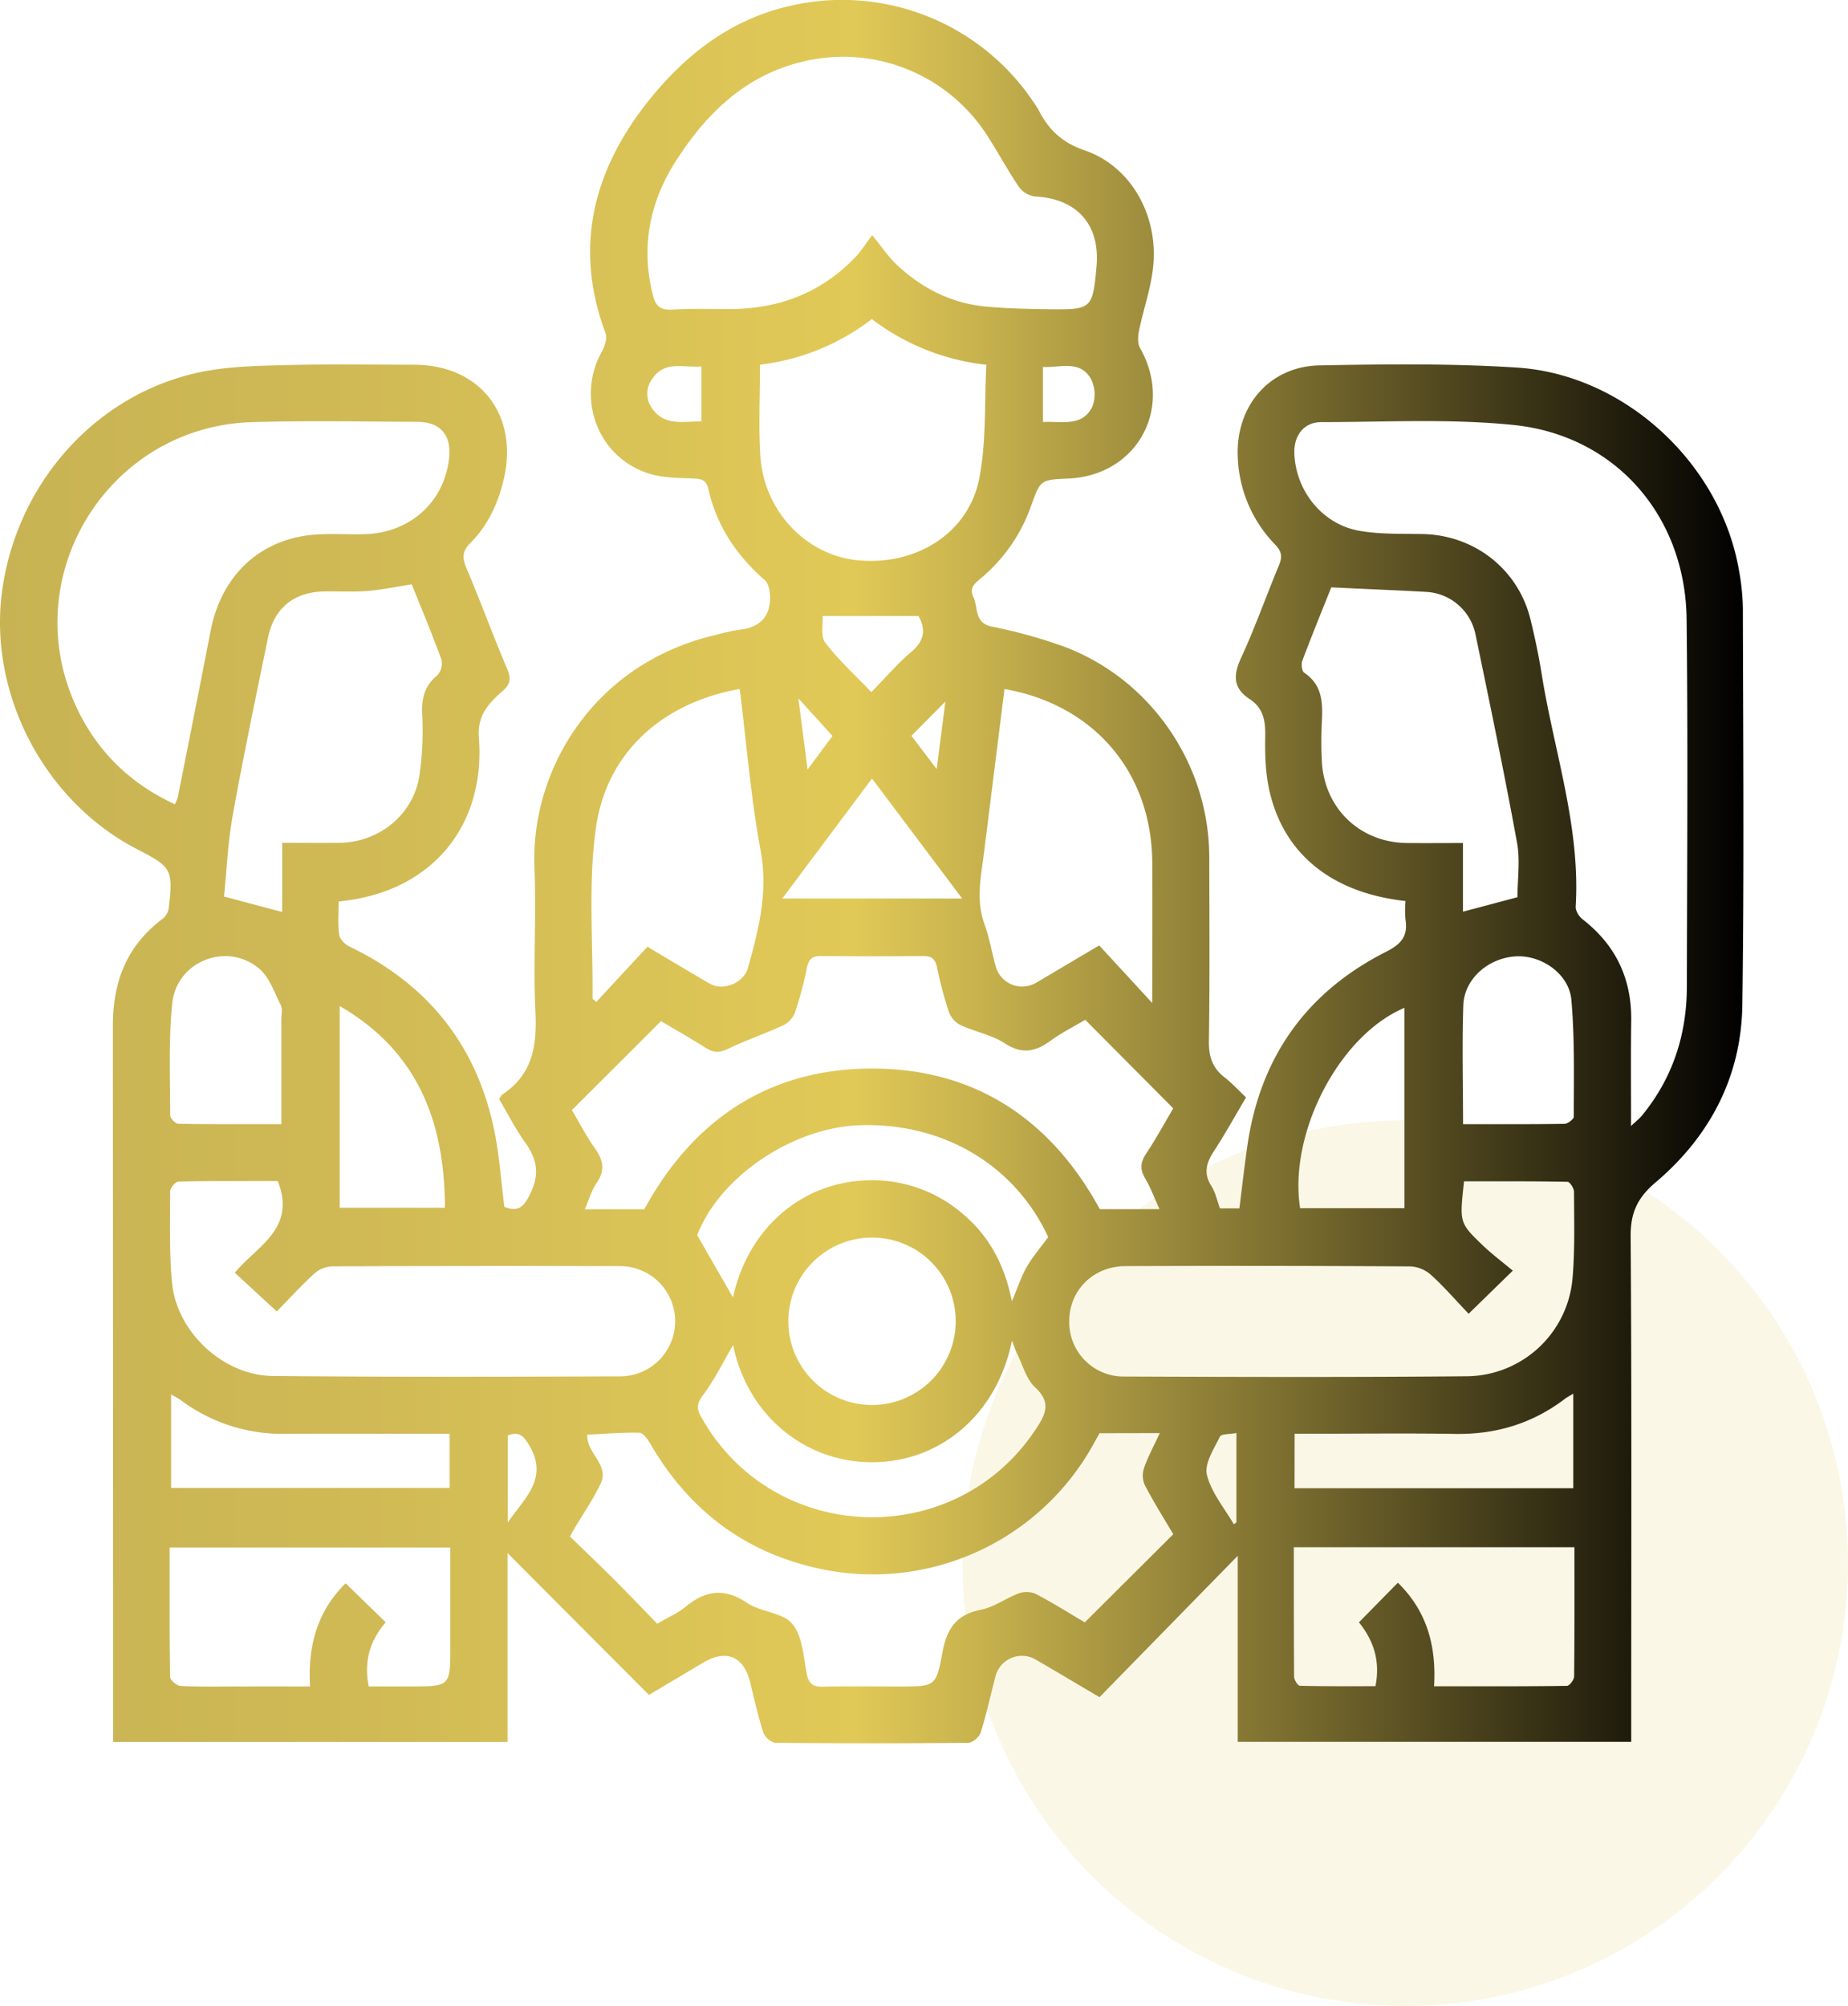 <svg id="Capa_1" data-name="Capa 1" xmlns="http://www.w3.org/2000/svg" xmlns:xlink="http://www.w3.org/1999/xlink" viewBox="0 0 638.69 693.13"><defs><style>.cls-1{fill:#e1c957;opacity:0.15;}.cls-2{fill:url(#Degradado_sin_nombre_12);}</style><linearGradient id="Degradado_sin_nombre_12" y1="301.16" x2="602.53" y2="301.16" gradientUnits="userSpaceOnUse"><stop offset="0" stop-color="#c8b354"/><stop offset="0.21" stop-color="#d0ba55"/><stop offset="0.49" stop-color="#e1c957"/><stop offset="0.57" stop-color="#c4af4c"/><stop offset="0.74" stop-color="#7a6d2f"/><stop offset="0.99" stop-color="#050402"/><stop offset="1"/></linearGradient></defs><circle class="cls-1" cx="485.67" cy="540.11" r="153.01"/><path class="cls-2" d="M485.75,311.32c-25.37-2.8-42-16.12-47-38-1.44-6.21-1.59-12.84-1.47-19.26.1-5.22-.82-9.52-5.3-12.45-5.92-3.87-5.8-8.34-3-14.42,4.81-10.35,8.57-21.19,13-31.75,1.19-2.86,1.15-4.72-1.2-7.19a45.71,45.71,0,0,1-13-30.39c-.74-17.51,10.88-31.3,28.34-31.62,22.73-.41,45.55-.7,68.21.77,37.33,2.43,70.32,33.23,76.67,70a79.33,79.33,0,0,1,1.36,13.2c.08,45.69.47,91.39-.19,137.07-.36,24.74-11.24,45.38-30,61.28-6.21,5.25-8.66,10.43-8.6,18.62.39,55.68.2,111.37.2,167v7.65h-136V537.56L380,586.4c-8.27-4.88-15-8.9-21.85-12.87A9.43,9.43,0,0,0,344,579.41c-1.69,6.42-3.08,12.92-5.07,19.24-.48,1.52-2.8,3.5-4.29,3.51q-33.3.35-66.6,0c-1.47,0-3.75-2-4.24-3.57-1.86-5.78-3.15-11.74-4.63-17.64-2.17-8.64-8.25-11.15-16-6.56-6.18,3.66-12.35,7.35-18.88,11.24l-48.87-49v65.23H39.1v-6q0-120.72-.09-241.42c0-15.32,4.84-27.78,17.28-37.05a5.64,5.64,0,0,0,2-3.48c1.59-13.47,1.11-14.3-10.84-20.46C15,276.71-4.44,239,.87,203.17c5.63-38,34.22-68.64,70.88-75.07,9.57-1.67,19.47-1.75,29.23-2,14.06-.31,28.12-.1,42.18-.07,22.62,0,36.08,17.17,31,39.3-1.93,8.48-5.51,16.16-11.61,22.31-2.89,2.91-2.82,5.14-1.35,8.62,4.88,11.55,9.2,23.34,14.1,34.88,1.39,3.29,1.09,5.28-1.54,7.58-4.86,4.25-8.88,8.45-8.26,16.24,2.32,29.14-15.07,53.29-48.46,56.51,0,3.78-.33,7.67.17,11.45.19,1.5,1.93,3.34,3.43,4.06,27.15,13,44.11,34.11,50.18,63.61,1.77,8.64,2.36,17.51,3.5,26.41,4.71,1.78,6.63.18,8.9-4.45,3.31-6.76,2.48-11.95-1.66-17.72-3.42-4.76-6.09-10.07-9.05-15.06.48-.72.69-1.33,1.11-1.61,10.58-6.95,12-17.07,11.42-28.82-.82-16.43.37-32.95-.33-49.38-1.43-33.58,20.17-70.94,63.22-80.72a64.31,64.31,0,0,1,7.57-1.65c6.79-.71,10.66-4.19,10.66-11.13,0-2-.47-4.79-1.82-6-9.78-8.52-16.65-18.76-19.51-31.45-.7-3.1-2.32-3.54-5.06-3.67-5-.21-10.1-.18-14.8-1.52-18.13-5.16-26.17-26-16.89-42.45,1-1.81,1.85-4.58,1.19-6.32-10.83-28.91-4.55-55,13.59-78.6C235.36,20.33,250.8,7.58,271.42,2.42a79.64,79.64,0,0,1,86.16,33.44,20.26,20.26,0,0,1,1.21,1.85c3.46,6.86,8,11.47,16,14.21,16.15,5.5,25.66,22.65,23.74,40.41-.8,7.43-3.38,14.66-4.89,22-.4,1.9-.5,4.38.39,5.95,11.72,20.7-1,44-24.78,45.07-9.69.43-9.66.44-12.86,9.34A57.49,57.49,0,0,1,338.9,199.9c-2.1,1.75-4,3.25-2.47,6.42,1.71,3.64.12,8.87,6.38,10.19a172.14,172.14,0,0,1,25,6.93c29.93,11.25,50,40.59,50.12,72.47.05,21.28.2,42.55-.12,63.82-.08,5.29,1.21,9.21,5.33,12.45,2.59,2,4.86,4.5,7.5,7-3.82,6.45-7.19,12.57-11,18.42-2.61,4-3.86,7.67-1,12.15,1.45,2.25,2,5.08,3,7.76h6.71c.92-7.29,1.73-14.55,2.78-21.78,4.44-30.55,20.46-53,47.94-66.89,5.35-2.7,7.6-5.51,6.67-11.22A40.88,40.88,0,0,1,485.75,311.32Zm78,77.7c1.87-1.77,2.86-2.53,3.64-3.47C578.06,372.63,582.94,357.61,583,341c.08-42.36.4-84.73-.09-127.08-.42-35.62-24.54-63.45-59.74-67.07-22-2.26-44.33-1-66.51-1-6.07,0-9.55,4.7-9.32,10.85.51,13,9.73,24.48,22.49,26.7,7,1.23,14.33,1,21.52,1.12,18,.21,33.29,12,37.59,29.46,1.54,6.26,2.87,12.6,3.89,19,4.28,26.69,13.43,52.68,11.74,80.26-.09,1.43,1.14,3.43,2.37,4.38,11.48,8.9,17,20.53,16.83,35C563.6,364.28,563.71,375.92,563.71,389ZM301.44,81.24c3.45,4.24,5.51,7.37,8.14,9.89,8.79,8.4,19.2,13.72,31.4,14.82,7.34.66,14.75.81,22.12.9,14.16.16,14.53-.26,15.86-14.59,1.36-14.6-6.67-23.63-21.26-24.38a8.13,8.13,0,0,1-5.47-3.19c-3.84-5.63-7.08-11.67-10.76-17.42a59.14,59.14,0,0,0-63.9-26c-20.05,4.7-33.64,18.1-44.15,34.63-8.89,14-12,29.52-7.76,46.12,1,4,2.81,5.19,6.85,4.94,6.63-.4,13.3-.15,20-.18,16.85-.08,31.43-5.67,43.18-18C297.42,87,298.78,84.77,301.44,81.24Zm-241,196.67a13.71,13.71,0,0,0,1-2.41c3.8-19.15,7.62-38.29,11.33-57.46,3.38-17.43,14.74-29.76,31.71-32.78,7-1.25,14.35-.49,21.54-.69,15.73-.44,27.58-11.14,29.2-26.33.84-7.91-3-12.44-10.92-12.48-19-.1-38.08-.46-57.1.09C37.82,147.28,5.79,198.44,26,243.42,33.1,259.13,44.55,270.55,60.48,277.91ZM380,495.2c-.61,1.11-1.41,2.56-2.22,4a87.12,87.12,0,0,1-94.15,42.9c-26.06-5.52-45.5-20.24-58.85-43.22-.9-1.55-2.49-3.81-3.81-3.84-6-.15-12,.37-18,.65-.37,6.39,7.71,10.36,4.64,16.87-2.66,5.66-6.31,10.85-9.51,16.25-.28.47-.52,1-1.1,2.09,5,4.88,10.23,9.84,15.32,14.93s10,10.22,14.83,15.21c3.83-2.25,7.14-3.68,9.81-5.88,6.87-5.66,13.4-6.61,21.23-1.33,4.75,3.21,12.33,3.28,15.65,7.25,3.53,4.22,3.83,11.33,5,17.29.68,3.53,2.24,4.46,5.58,4.4,8.88-.18,17.76-.06,26.63-.06,12,0,12.5.1,14.65-11.7,1.48-8.16,4.71-13.11,13.26-14.8,4.58-.91,8.67-4,13.16-5.69a8.11,8.11,0,0,1,5.88.21c5.86,3.08,11.48,6.62,16.91,9.83l30.59-30.46c-3.24-5.48-6.78-11.09-9.86-17a8.21,8.21,0,0,1-.25-5.88c1.35-3.88,3.35-7.53,5.44-12.06Zm-4.93-142.84c-4.05,2.41-8.22,4.48-11.93,7.2-5.23,3.82-9.87,4.84-15.86.94-4.53-2.95-10.27-4-15.28-6.3a8.39,8.39,0,0,1-4-4.39,131.25,131.25,0,0,1-4.13-15.48c-.59-2.92-1.77-4-4.76-4q-17.76.18-35.51,0c-3,0-4.13,1.19-4.72,4.06a127,127,0,0,1-4.13,15.48,8.31,8.31,0,0,1-4,4.36c-6.35,2.94-13,5.2-19.3,8.23-2.9,1.39-4.94,1.25-7.53-.4-5.39-3.43-11-6.56-15.48-9.23l-30.8,30.73c2.45,4.11,4.92,8.89,8,13.26,2.84,4,3.6,7.59.57,11.91-1.72,2.46-2.55,5.55-4.1,9.09h20.56c16.83-30.79,42.9-48.63,78.77-48.62s61.91,17.88,78.68,48.59h20.63c-1.86-4.06-3.11-7.51-4.95-10.6s-1.7-5.53.28-8.53c3.44-5.18,6.42-10.66,9.41-15.7Zm132.5,101.57c-4.36-4.58-8.35-9.19-12.83-13.28a11.72,11.72,0,0,0-7.08-3.08q-49.35-.3-98.71-.1c-11.13,0-19.48,8.45-19.41,19.15a18.78,18.78,0,0,0,19,19c39.56.15,79.12.27,118.68-.1a37,37,0,0,0,36.26-33.81c.86-9.92.54-19.94.52-29.91,0-1.21-1.43-3.46-2.24-3.47-11.95-.23-23.91-.16-35.77-.16-1.55,14.21-1.63,14.29,6.2,21.87,3.28,3.18,7,5.92,10.64,9ZM96,408.09c-11.08,0-22.69-.09-34.29.15-1,0-2.92,2.19-2.92,3.36,0,10.53-.31,21.11.66,31.57,1.58,17,17.64,32.08,34.82,32.25,40.11.39,80.22.29,120.33.14a19,19,0,0,0-.61-38.09q-49.63-.14-99.27.08a10.12,10.12,0,0,0-6.19,2.58c-4.71,4.35-9.05,9.1-12.87,13l-14.5-13.37C88.64,430.54,102.55,424.65,96,408.09Zm46.28-206.2c-5.39.84-10.27,1.89-15.21,2.29s-10,.08-15,.17c-10.47.18-17.35,5.72-19.47,16.08-4.19,20.39-8.47,40.77-12.16,61.25-1.7,9.47-2.11,19.18-3,28.08l20.08,5.35V291.2c7,0,13.51.09,19.95,0,13.51-.23,25.18-9.54,27.43-22.87a109.64,109.64,0,0,0,1-22.05c-.19-5.41,1.06-9.52,5.28-13a6.07,6.07,0,0,0,1.38-5.41C149.39,219.15,145.82,210.67,142.29,201.89ZM524.45,310c0-6.12,1-12.73-.17-18.95-4.37-23.92-9.32-47.73-14.27-71.54a18.41,18.41,0,0,0-17-15c-10.79-.6-21.58-1-32.91-1.57-3.14,7.88-6.69,16.57-10,25.34-.44,1.19-.16,3.6.66,4.16,6.36,4.27,6.44,10.51,6.08,17.11a131.11,131.11,0,0,0,0,13.3c.74,16.36,13.11,28.26,29.45,28.43,6.22.06,12.45,0,19.33,0V315ZM262.67,126c0,10.62-.56,21.15.12,31.6,1.24,19.08,15.94,34.33,33.79,36,20.05,1.86,38.09-9.29,41.84-28.18,2.54-12.81,1.77-26.27,2.48-39.39a79.45,79.45,0,0,1-39.59-15.78A78.23,78.23,0,0,1,262.67,126Zm-7,112.05C228.91,242.8,209.5,260,205.9,286.4c-2.62,19.23-.92,39-1.11,58.6,0,.22.46.44,1.3,1.18l17.68-19.06c7.72,4.58,14.64,8.76,21.64,12.8,4.56,2.63,11.64-.35,13.07-5.43,3.73-13.26,7.06-26.26,4.41-40.57C259.47,275.5,258,256.72,255.66,238.08Zm91.49,0q-3.5,28-7,55.94c-1,8.34-3,16.62,0,25.06,1.74,4.83,2.63,10,4,14.93a9.47,9.47,0,0,0,13.75,5.68c6.82-4,13.59-8.05,22-13l18.32,19.9c0-16.93.09-32.8,0-48.67C398,266.83,378.15,243.52,347.15,238.06Zm-240,344.64c-.84-14.07,2.55-26.07,12.29-35.63l13.87,13.47c-5.44,6.27-7.59,13.39-5.91,22.16h14.32c13.9,0,13.9,0,13.9-13.75V534.68h-97c0,15.2-.08,30,.16,44.7,0,1.13,2.34,3.1,3.67,3.16,7,.32,14,.16,21,.16Zm437-48.09h-97c0,15.15,0,29.92.09,44.68,0,1.12,1.27,3.16,2,3.18,8.77.22,17.55.15,26.12.15,1.79-9-.85-16.06-5.71-22.07l13.46-13.68c10,9.76,13.34,21.77,12.51,35.78,15.65,0,30.77.06,45.89-.14.89,0,2.5-2.09,2.51-3.22C544.2,564.52,544.14,549.76,544.14,534.61ZM253.33,448.29c5-23.12,22.84-39.28,45.27-40.41A47.79,47.79,0,0,1,332,418.79c9.59,7.77,15.19,18,17.71,30.79,2-4.59,3.2-8.47,5.19-11.91,2.09-3.63,4.9-6.84,7.38-10.22-11.55-24.91-36.25-39.58-65-38.66-23.6.76-48.7,18-56.32,38Zm0,16.45C250,470.53,247,476.63,243,482c-2.14,2.88-2.36,4.54-.67,7.57C267,533.87,330,536.16,358,493.8c3.45-5.21,5.41-9.24-.31-14.5-3-2.79-4.21-7.63-6.17-11.58-.57-1.14-.95-2.38-1.78-4.49-5.1,25.38-24.72,42-48.34,42S258.25,488.65,253.36,464.74Zm48.3-37.13a28.92,28.92,0,1,0,28.67,29A28.85,28.85,0,0,0,301.66,427.61ZM97.24,388.42c0-12.55,0-24.35,0-36.15,0-1.66.5-3.6-.17-4.93-2.28-4.47-4-9.86-7.7-12.84-11.19-9.14-28.37-2.28-29.84,12.16-1.31,12.79-.71,25.79-.72,38.7,0,1,1.81,2.91,2.81,2.93C73.21,388.49,84.81,388.42,97.24,388.42Zm408.41,0c12.2,0,23.62.07,35-.11,1.15,0,3.27-1.6,3.27-2.45,0-13.46.34-27-.83-40.36-.79-9-10.26-15.52-19.12-15.06-9.48.49-17.89,7.69-18.23,16.87C505.28,360.76,505.65,374.23,505.65,388.43Zm-350.25,107c-19.44,0-38.27-.13-57.11,0a58.54,58.54,0,0,1-35.66-11.54c-1.08-.78-2.29-1.37-3.49-2.07V514.1H155.4Zm292,18.78h96.34V481.53c-1.28.79-2.09,1.18-2.78,1.71-11.29,8.62-24,12.45-38.2,12.2-16.44-.28-32.89-.06-49.33-.06h-6Zm-330-166.53v69.63h36.39C153.67,387.79,144.58,363.38,117.45,347.63Zm368,.55c-22.61,9.52-40.12,43.37-36.07,69.22h36.07ZM332.54,310.46,301.37,269l-31,41.46Zm-31.41-71.32c5.21-5.31,9.16-10,13.81-13.88s5.06-8,2.49-12.41H284.27c.22,2.92-.71,7,.93,9.17C289.75,228,295.37,233.09,301.13,239.14ZM360.44,126.8v19c6.54-.32,13.63,1.8,17.08-5.3a11.79,11.79,0,0,0-.51-9.63C373.16,124.27,366.41,127.1,360.44,126.8Zm-118,18.81v-19c-6.19.56-12.68-2.16-17,4.25a8.61,8.61,0,0,0,0,10.34C229.77,147.34,236.16,145.53,242.44,145.61ZM427.32,495.13c-2.23.44-5.21.24-5.71,1.26-2.06,4.23-5.42,9.33-4.49,13.18,1.49,6.09,6,11.43,9.3,17.09l.9-.64ZM175.48,526.06c5.46-8.09,14.43-15.18,7.31-26.87-2-3.33-3.54-4.61-7.31-3.23ZM323.73,265.73c1.13-8.79,2.08-16.12,3-23.33L315,254.24Zm-44.63.17,8.62-11.6c-4.06-4.49-7.6-8.4-11.8-13C277,249.62,278,257,279.1,265.9Z"/></svg>